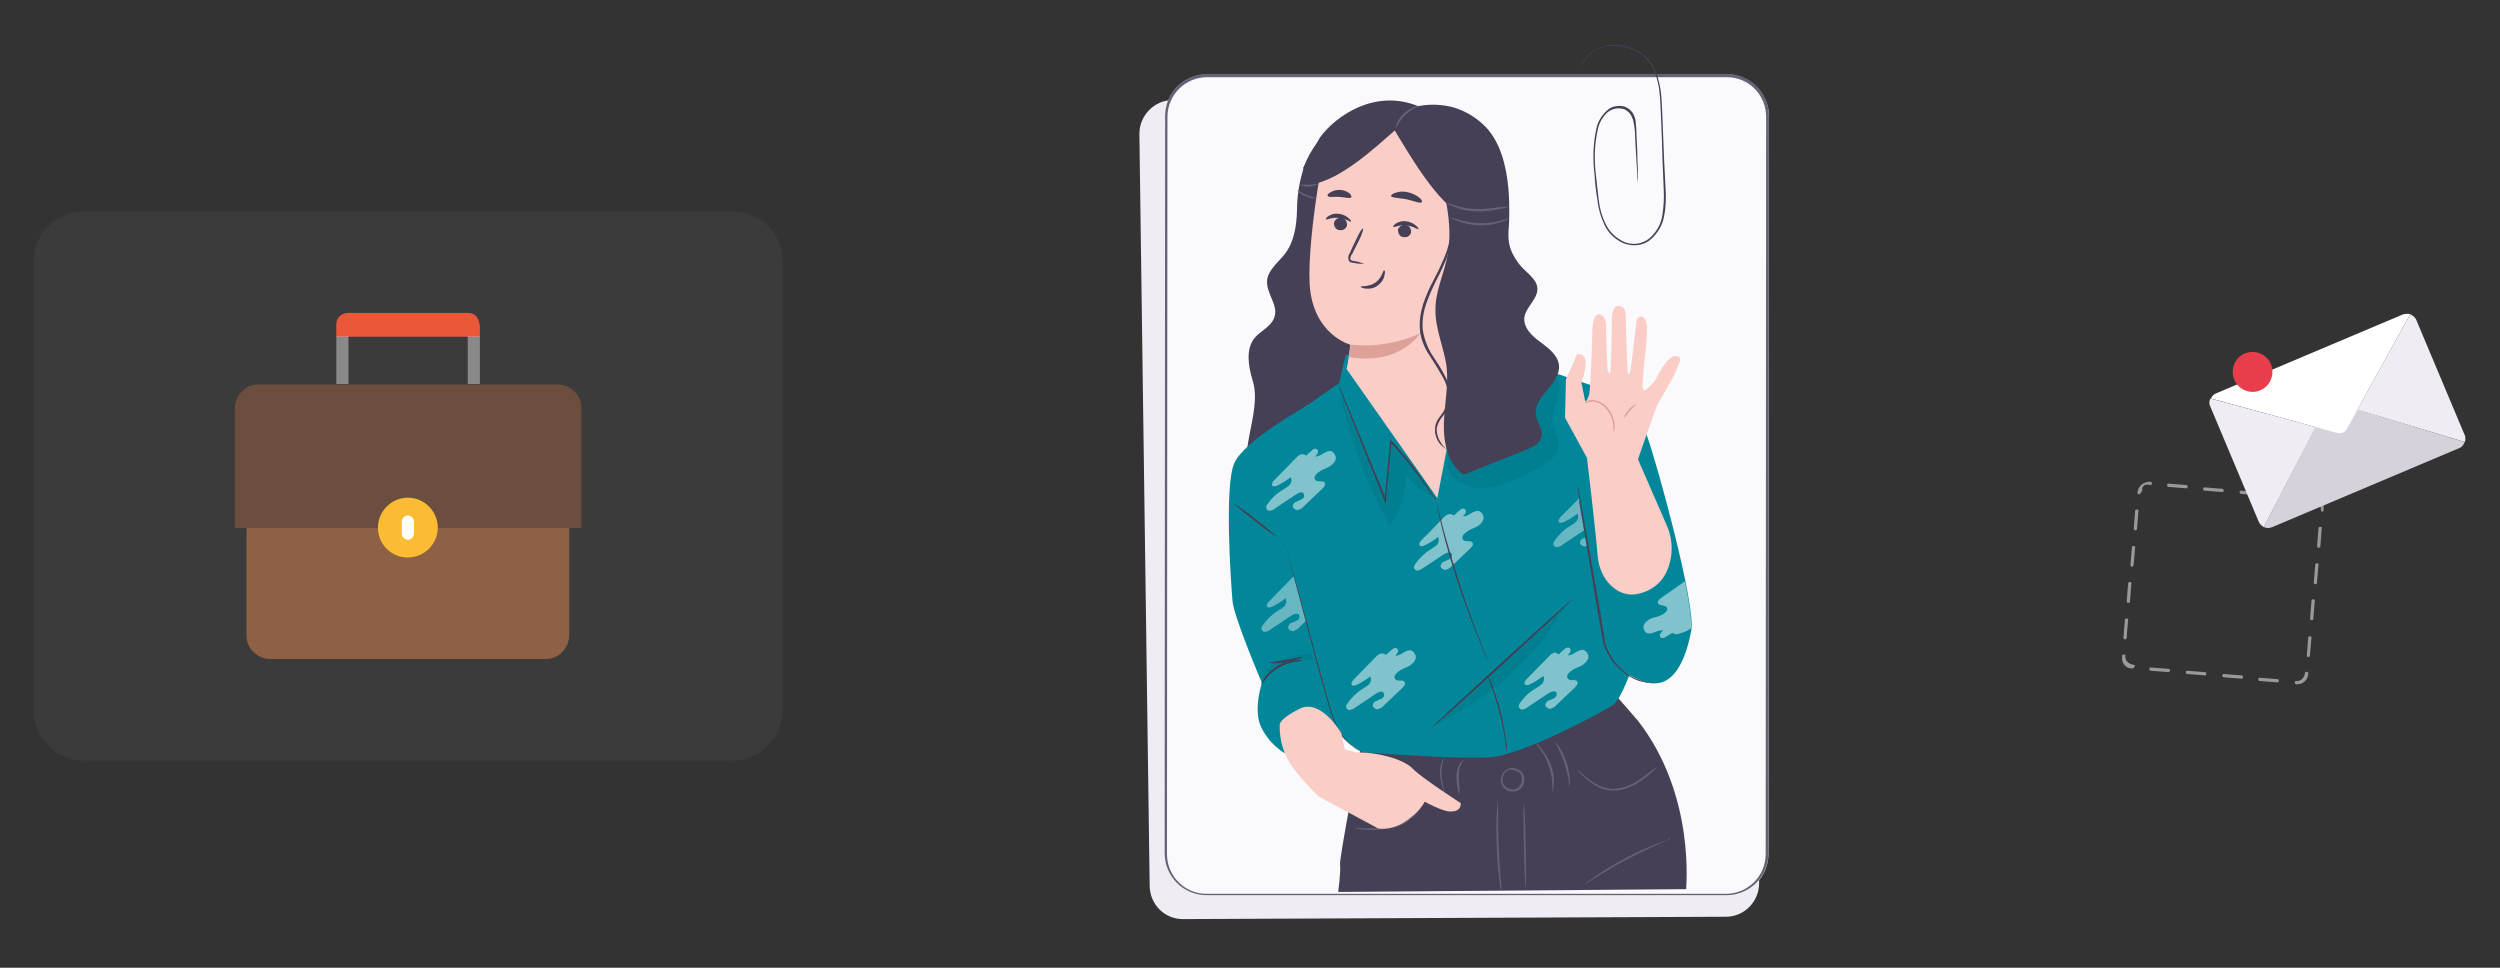 <?xml version="1.0" encoding="utf-8"?>
<!-- Generator: Adobe Illustrator 25.0.1, SVG Export Plug-In . SVG Version: 6.00 Build 0)  -->
<svg version="1.1" id="Capa_1" xmlns="http://www.w3.org/2000/svg" xmlns:xlink="http://www.w3.org/1999/xlink" x="0px" y="0px"
	 viewBox="0 0 534.5 206.9" style="enable-background:new 0 0 534.5 206.9;" xml:space="preserve">
<rect x="0" y="0" width="534.5" height="206.9" fill="#333333" stroke="none"/>
<style type="text/css">
	.st0{opacity:4.000000e-02;fill:#FFFFFF;enable-background:new    ;}
	.st1{fill:#8E6045;}
	.st2{fill:#6B4E3D;}
	.st3{fill:#EA5839;}
	.st4{fill:#FBBB34;}
	.st5{fill:#FFFFFF;}
	.st6{opacity:0.4;fill:#FFFFFF;enable-background:new    ;}
	.st7{fill:#EFECF3;}
	.st8{fill:#FAF9FB;}
	.st9{fill-rule:evenodd;clip-rule:evenodd;fill:#666276;}
	.st10{fill:#464056;}
	.st11{fill:#666276;}
	.st12{fill:#018799;}
	.st13{fill:#FACDC7;}
	.st14{opacity:0.3;}
	.st15{opacity:0.3;fill:#00272D;enable-background:new    ;}
	.st16{opacity:0.5;}
	.st17{fill:#DDA199;}
	.st18{fill:#D5D2DC;}
	.st19{fill:#E83E4B;}
</style>
<path class="st0" d="M17.9,45.2h138.7c5.9,0,10.7,4.8,10.7,10.7v96c0,5.9-4.8,10.7-10.7,10.7H17.9c-5.9,0-10.7-4.8-10.7-10.7v-96
	C7.2,50,12,45.2,17.9,45.2z"/>
<path class="st1" d="M52.7,112.8v23c0,1.4,0.5,2.7,1.5,3.6c1,1,2.3,1.5,3.6,1.5h58.8c1.4,0,2.7-0.5,3.6-1.5c1-1,1.5-2.3,1.5-3.6v-23
	H52.7z"/>
<path class="st2" d="M119.2,82.2H55.3c-1.4,0-2.7,0.5-3.6,1.5c-1,1-1.5,2.3-1.5,3.6v25.6h74.1V87.3c0-1.4-0.5-2.7-1.5-3.6
	C121.8,82.7,120.5,82.2,119.2,82.2z"/>
<path class="st3" d="M102.5,69.4c0-0.7-0.3-1.3-0.7-1.8c-0.5-0.5-1.1-0.7-1.8-0.7H74.4c-0.7,0-1.3,0.3-1.8,0.7
	c-0.5,0.5-0.7,1.1-0.7,1.8v2.6h30.7V69.4z"/>
<path class="st4" d="M87.2,119.2c3.5,0,6.4-2.9,6.4-6.4c0-3.5-2.9-6.4-6.4-6.4c-3.5,0-6.4,2.9-6.4,6.4
	C80.8,116.4,83.7,119.2,87.2,119.2z"/>
<path class="st5" d="M88.5,114.1v-2.6c0-0.3-0.1-0.7-0.4-0.9c-0.2-0.2-0.6-0.4-0.9-0.4c-0.3,0-0.7,0.1-0.9,0.4
	c-0.2,0.2-0.4,0.6-0.4,0.9v2.6c0,0.3,0.1,0.7,0.4,0.9c0.2,0.2,0.6,0.4,0.9,0.4c0.3,0,0.7-0.1,0.9-0.4
	C88.3,114.8,88.5,114.4,88.5,114.1z"/>
<path class="st6" d="M100,71.9h2.6v10.2H100V71.9z"/>
<path class="st6" d="M71.9,71.9h2.6v10.2h-2.6V71.9z"/>
<path class="st7" d="M250.7,21.4c-3.9,0-7.1,3.3-7.1,7.2l2.2,160.9c0.1,3.9,3.2,7,7.1,7l116.1-0.5c3.9,0,7.1-3.2,7.1-7.2l-1.6-161.1
	c0-3.9-3.2-7.1-7.2-7L250.7,21.4z"/>
<path class="st8" d="M369.2,15.9l-111.1,0c-5,0-9,4-9,9L249,182.5c0,5,4,9,9,9l111.1,0c5,0,9-4,9-9l0.1-157.6
	C378.2,19.9,374.1,15.9,369.2,15.9z"/>
<path class="st9" d="M369.2,16.5l-111.1,0c-4.7,0-8.5,3.8-8.5,8.5l-0.1,157.6c0,4.7,3.8,8.5,8.4,8.5l111.1,0c4.7,0,8.5-3.8,8.5-8.5
	l0.1-157.6C377.6,20.2,373.8,16.5,369.2,16.5z M258.1,15.8l111.1,0c5,0,9,4,9,9l-0.1,157.6c0,5-4,9-9,9l-111.1,0c-5,0-9-4-9-9
	l0.1-157.6C249.1,19.9,253.1,15.8,258.1,15.8z"/>
<path class="st10" d="M350.2,39.5c0-0.1,0-0.2,0-0.3c0-0.2,0-0.5-0.1-0.9c0-0.8-0.1-1.9-0.2-3.4s-0.2-3.3-0.3-5.3
	c0-1.1-0.1-2.2-0.3-3.3c-0.1-0.6-0.3-1.1-0.6-1.7c-0.3-0.5-0.8-0.9-1.3-1.2c-0.6-0.2-1.3-0.3-1.9-0.2c-0.6,0.1-1.3,0.4-1.8,0.8
	c-1.1,1-1.8,2.3-2.1,3.7c-0.7,3.2-0.8,6.4-0.4,9.7c0.2,1.7,0.4,3.5,0.6,5.3c0.2,1.8,0.7,3.6,1.5,5.2c0.8,1.7,2.2,3,3.9,3.8
	c0.9,0.4,1.8,0.5,2.8,0.4c0.9-0.1,1.8-0.5,2.6-1.1c1.5-1.3,2.5-3,2.8-4.9c0.3-1.9,0.4-3.8,0.3-5.7c-0.2-3.8-0.3-7.4-0.4-10.9
	c-0.1-1.7-0.1-3.4-0.2-5c-0.1-1.6-0.1-3.2-0.3-4.7c-0.1-1.5-0.5-2.9-1-4.3c-0.5-1.3-1.3-2.4-2.2-3.3c-1.8-1.5-4-2.4-6.4-2.4
	c-1.8-0.1-3.5,0.4-4.9,1.5c-0.9,0.7-1.6,1.6-2,2.6c-0.3,0.7-0.4,1.1-0.4,1.1c0.1-0.4,0.2-0.8,0.3-1.1c0.4-1.1,1.1-2,2-2.7
	c1.5-1.1,3.2-1.6,5-1.6c2.4,0,4.7,0.9,6.5,2.4c1,0.9,1.8,2.1,2.3,3.4c0.6,1.4,0.9,2.9,1.1,4.3c0.2,1.6,0.2,3.1,0.3,4.8
	c0.1,1.6,0.1,3.3,0.2,5c0.1,3.4,0.3,7.1,0.5,10.8c0.1,1.9,0.1,3.9-0.3,5.8c-0.3,2-1.4,3.8-2.9,5.1c-0.8,0.7-1.8,1.1-2.8,1.2
	c-1,0.1-2,0-3-0.4c-1.8-0.8-3.3-2.2-4.1-4c-0.8-1.7-1.3-3.5-1.5-5.4c-0.3-1.8-0.5-3.6-0.6-5.3c-0.4-3.3-0.3-6.6,0.4-9.8
	c0.3-1.5,1.1-2.8,2.3-3.9c0.5-0.5,1.2-0.8,1.9-0.9c0.7-0.1,1.4-0.1,2.1,0.2c0.6,0.3,1.1,0.7,1.5,1.3c0.3,0.5,0.5,1.1,0.6,1.7
	c0.1,1.1,0.2,2.2,0.2,3.3c0.1,2.1,0.2,3.9,0.2,5.3c0.1,1.4,0.1,2.6,0.1,3.4c0,0.4,0,0.7,0,0.9C350.2,39.3,350.2,39.4,350.2,39.5z"/>
<path class="st10" d="M297.9,29.6l-9.9-4.9c-2.9,1.6-7.7,6.1-9.3,11.3c-0.9,2.9-1.4,5.9-1.4,9c-0.1,3.3-0.6,6.7-2.6,9.3
	c-1.4,1.8-3.6,3.4-3.8,5.7c-0.2,2.7,2.4,5.2,1.6,7.7c-0.6,2.1-3,3-4.3,4.6c-1.9,2.4-1.3,6-0.4,9c2.3,7.2-4.3,16.8,0.5,22.5
	c5.4-3.9,21.2-10.6,26.7-14.5c1.3-0.8,2.4-1.8,3.2-3.1c1-1.9,0.7-4.2,0.4-6.3C296.1,63.2,295.9,46.3,297.9,29.6z"/>
<path class="st10" d="M350.2,154.1l-4.7-5.4L290.9,160c0,0-4.6,23.4-4.4,24.9c0.2,1.5-0.4,5.8-0.4,5.8l74.4-0.6
	C360.4,190.2,362.7,170.2,350.2,154.1z"/>
<path class="st11" d="M304.6,171.5c-0.1,0.2-0.2,0.4-0.4,0.6c-0.2,0.3-0.6,0.9-1.1,1.5c-0.6,0.7-1.2,1.3-2,1.9c-0.9,0.7-2,1.1-3,1.4
	c-2,0.5-4,0.6-6,0.5c-0.6,0-1.2-0.1-1.8-0.2c-0.2,0-0.4-0.1-0.7-0.2c0-0.1,1,0.1,2.5,0.1c2,0.1,4-0.1,5.9-0.6c1-0.3,2-0.7,2.9-1.3
	c0.7-0.5,1.4-1.1,2-1.8C304,172.2,304.6,171.5,304.6,171.5z"/>
<path class="st11" d="M321,190.5c-0.1-0.2-0.1-0.5-0.2-0.7c-0.1-0.5-0.2-1.2-0.3-2.1c-0.2-1.7-0.4-4.1-0.5-6.8
	c-0.1-2.7-0.1-5.1,0-6.8c0.1-0.9,0.1-1.5,0.1-2.1c0-0.3,0-0.5,0.1-0.8c0.1,0.9,0.1,1.9,0.1,2.8c0,1.7,0,4.2,0.1,6.8
	c0.1,2.7,0.3,5.1,0.4,6.8C321,188.7,321,189.6,321,190.5z"/>
<path class="st11" d="M326.2,189.7c-0.1,0-0.3-4-0.4-9c-0.1-5-0.1-9,0-9c0.1,0,0.3,4,0.4,9C326.3,185.6,326.3,189.7,326.2,189.7z"/>
<path class="st11" d="M354.2,164c-0.2,0.2-0.3,0.4-0.5,0.6c-0.4,0.4-0.9,0.8-1.6,1.4c-0.8,0.7-1.7,1.3-2.6,1.8
	c-1.2,0.6-2.4,1-3.8,1.2c-1.3,0.1-2.7-0.1-3.9-0.7c-1-0.5-1.9-1.1-2.7-1.8c-0.5-0.5-1.1-1-1.5-1.5c-0.2-0.2-0.4-0.4-0.5-0.6
	c0.1-0.1,0.8,0.8,2.2,1.9c0.8,0.7,1.7,1.2,2.6,1.7c1.2,0.5,2.4,0.8,3.7,0.6c1.3-0.1,2.5-0.5,3.6-1.1c0.9-0.5,1.8-1.1,2.6-1.7
	C353.3,164.6,354.1,163.9,354.2,164z"/>
<path class="st11" d="M357.2,179.2c-0.2,0.2-0.5,0.3-0.7,0.4l-2,0.9c-1.7,0.8-4.1,1.9-6.6,3.2c-2.5,1.3-4.8,2.7-6.4,3.7l-1.9,1.2
	c-0.2,0.2-0.5,0.3-0.7,0.4c0.2-0.2,0.4-0.4,0.6-0.5c0.4-0.3,1.1-0.8,1.8-1.3c4.1-2.7,8.5-5.1,13.2-6.9c0.9-0.3,1.6-0.6,2.1-0.8
	C356.7,179.3,357,179.2,357.2,179.2z"/>
<path class="st11" d="M308.8,169.5c-0.1,0-0.2-0.4-0.4-1.1c-0.3-0.9-0.4-1.8-0.5-2.7c-0.1-0.9,0.1-1.9,0.3-2.7
	c0.1-0.4,0.3-0.7,0.5-1c-0.4,1.2-0.5,2.5-0.5,3.7c0.1,0.9,0.2,1.8,0.4,2.7C308.7,168.7,308.8,169.1,308.8,169.5z"/>
<path class="st11" d="M312,169.9c-0.2-0.4-0.3-0.7-0.3-1.1c-0.2-0.9-0.3-1.9-0.3-2.8c0-0.5,0.1-1,0.2-1.5c0.1-0.4,0.3-0.8,0.5-1.2
	c0.4-0.6,0.8-0.9,0.8-0.9c-0.2,0.3-0.3,0.7-0.5,1c-0.4,0.8-0.6,1.7-0.5,2.6c0,1.1,0.1,2,0.2,2.8C312,169.1,312,169.5,312,169.9z"/>
<path class="st11" d="M331.9,169.4c0.1-1.9-0.1-3.9-0.8-5.7c-0.6-1.8-1.6-3.5-2.9-4.9c0.5,0.3,0.9,0.7,1.3,1.2
	c0.9,1.1,1.6,2.3,2.1,3.6c0.5,1.3,0.7,2.7,0.6,4.1C332.2,168.3,332.1,168.9,331.9,169.4z"/>
<path class="st11" d="M335.6,168.4c-0.2-1.8-0.6-3.5-1.1-5.2c-0.6-1.7-1.3-3.3-2.2-4.8c0.4,0.4,0.7,0.8,1,1.2
	c1.4,2.2,2.2,4.6,2.3,7.2C335.7,167.4,335.7,167.9,335.6,168.4z"/>
<path class="st11" d="M322.1,164.8c0,0,0.2-0.2,0.6-0.4c0.6-0.2,1.2-0.2,1.8,0.1c0.4,0.2,0.8,0.4,1,0.8c0.3,0.4,0.4,0.9,0.4,1.4
	c0,0.6-0.2,1.1-0.5,1.6c-0.2,0.2-0.4,0.5-0.7,0.6c-0.3,0.2-0.6,0.3-0.9,0.3c-0.6,0.1-1.2,0-1.7-0.3c-0.5-0.3-0.9-0.8-1.1-1.3
	c-0.2-0.5-0.2-1,0-1.5c0.1-0.4,0.3-0.8,0.6-1.2c0.5-0.4,1.1-0.7,1.7-0.7c0.1,0,0.2,0,0.3,0c0.1,0,0.2,0.1,0.3,0.2
	c-0.2,0-0.4,0-0.6,0c-0.6,0.1-1.1,0.3-1.5,0.7c-0.2,0.3-0.4,0.6-0.5,1c-0.1,0.4-0.1,0.9,0,1.3c0.2,0.5,0.5,0.8,1,1.1
	c0.4,0.2,0.9,0.3,1.4,0.3c0.5-0.1,0.9-0.4,1.2-0.7c0.3-0.4,0.5-0.9,0.5-1.4c0-0.4-0.1-0.9-0.3-1.2c-0.2-0.3-0.5-0.6-0.9-0.7
	c-0.5-0.2-1.1-0.3-1.7-0.2C322.3,164.7,322.2,164.8,322.1,164.8z"/>
<path class="st12" d="M279.5,86.6c-0.5,0.5-13.4,7.5-15.6,12.4s-0.7,25.8-0.4,29.4c0.3,3.6,6.3,17.6,6.3,17.6s-1.9,5.7-0.2,9.4
	c1.1,2.3,2.8,4.2,5,5.6l12.9-5.9l-5.2-35.4L279.5,86.6z"/>
<path class="st6" d="M278.3,123.3c0.4-0.5,0.9-0.8,1.2-1.1c0.3-0.4,1-0.5,1.2-0.1c0.3,0.4-0.1,1-0.5,1.4c1.2,0.1,2.3-1.5,3.5-1.1
	c0.2,0.1,0.3,0.2,0.5,0.4c0.1,0.2,0.2,0.3,0.3,0.5c0.1,0.2,0.1,0.4,0.1,0.6c0,0.2-0.1,0.4-0.2,0.6c-0.4,0.7-1.1,1.2-1.9,1.5
	c-0.8,0.3-1.5,0.7-2.1,1.3c-0.3,0.3-0.5,0.8-0.2,1.2c0.4,0.6,1.6,0,2,0.6c0.3,0.4-0.1,0.9-0.5,1.3c-1.3,1.2-2.6,2.5-3.9,3.7
	c-0.3,0.4-0.7,0.6-1.2,0.8c-0.2,0.1-0.5,0-0.7-0.1c-0.2-0.1-0.4-0.3-0.5-0.5c0-0.2,0-0.5,0.2-0.7c0.1-0.2,0.3-0.4,0.5-0.4
	c0.4-0.2,0.9-0.4,1.3-0.6c0.2-0.1,0.3-0.3,0.4-0.5c0.1-0.2,0-0.5-0.1-0.7c-0.4-0.4-1.1-0.1-1.6,0.2l-4.5,3c-0.3,0.3-0.7,0.4-1.1,0.5
	c-0.2,0-0.4,0-0.5-0.2c-0.2-0.1-0.3-0.3-0.3-0.5c0-0.2,0.1-0.4,0.2-0.6c0.9-1.3,2-2.4,3.3-3.2c0.5-0.3,1-0.6,1.4-1
	c0.2-0.2,0.3-0.5,0.4-0.8c0-0.3,0-0.6-0.1-0.9c-0.9,0.7-1.9,1.3-2.9,1.8c-0.4,0.2-0.9,0.3-1.1,0c-0.2-0.3,0.1-0.8,0.4-1.1l4.7-4.8
	c0.2-0.2,0.4-0.4,0.6-0.6c0.2-0.1,0.5-0.2,0.8-0.3L278.3,123.3z"/>
<path class="st12" d="M287.7,75.9l-1.4,6l-9.6,6.7c0,0-3.1,13.6-2.1,27.7c0,0,10.8,37.1,11,38.7c0.4,3,5.6,5.8,5.6,5.8
	s20.3,1.6,27.4,1.1c7.1-0.5,24.7-10,26.4-11.3c1.7-1.3,4-8,4-8l-10-35.7l1-24.6l-18.2-6.1l-6-5.3L287.7,75.9z"/>
<path class="st6" d="M340.7,105.2c0.4-0.5,0.9-0.8,1.2-1.1c0.3-0.4,1-0.5,1.2-0.1c0.3,0.4-0.1,1-0.5,1.4c1.3,0.1,2.3-1.5,3.5-1.1
	c0.2,0.1,0.3,0.2,0.5,0.4c0.1,0.2,0.2,0.3,0.3,0.5c0.1,0.2,0.1,0.4,0.1,0.6c0,0.2-0.1,0.4-0.2,0.6c-0.4,0.7-1.1,1.2-1.9,1.5
	c-0.8,0.3-1.5,0.7-2.1,1.3c-0.3,0.3-0.5,0.8-0.2,1.2c0.4,0.6,1.6,0,2,0.6c0.3,0.4-0.1,0.9-0.5,1.3c-1.3,1.2-2.6,2.5-3.9,3.7
	c-0.3,0.4-0.7,0.6-1.2,0.8c-0.2,0.1-0.5,0-0.7-0.1c-0.2-0.1-0.4-0.3-0.5-0.5c0-0.2,0-0.5,0.2-0.7c0.1-0.2,0.3-0.4,0.5-0.4
	c0.4-0.2,0.9-0.4,1.3-0.6c0.2-0.1,0.3-0.3,0.4-0.5c0.1-0.2,0-0.5-0.1-0.7c-0.4-0.4-1.1-0.1-1.6,0.2l-4.5,3c-0.3,0.3-0.7,0.4-1.1,0.5
	c-0.2,0-0.4,0-0.5-0.2c-0.2-0.1-0.3-0.3-0.3-0.5c0-0.2,0.1-0.4,0.2-0.6c0.9-1.3,2-2.4,3.3-3.2c0.5-0.3,1-0.6,1.4-1
	c0.2-0.2,0.3-0.5,0.4-0.8c0-0.3,0-0.6-0.1-0.9c-0.9,0.7-1.9,1.3-2.9,1.8c-0.4,0.2-0.9,0.3-1.1,0c-0.2-0.3,0.1-0.8,0.4-1.1
	c1.6-1.6,3.2-3.2,4.7-4.8c0.2-0.2,0.4-0.4,0.6-0.6s0.5-0.2,0.8-0.3L340.7,105.2z"/>
<path class="st12" d="M339.8,82.4c0,0,10,4.3,12.3,10.7c2.3,6.4,10.5,36.4,9.5,41.7c-1,5.3-3.2,11.4-7.9,11.3
	c-4.7-0.1-9.7-5.2-9.7-5.2l-3.7-7.1l0.7-7.1l-3.4-19.3L339.8,82.4z"/>
<path class="st13" d="M287.9,78.9c0,0,19.4,27.6,19.4,27.6l4.6-23.9l4.9-11.6l-28.2,4.9L287.9,78.9z"/>
<g class="st14">
	<path class="st15" d="M331.9,80.1c-1.2-0.7-2.8-0.3-4.1,0.2c-7.4,2.9-15.5,6.5-18.2,14l-0.4,4.6c0.5,2.8,3.2,4.9,6,5.3
		c2.8,0.4,5.7-0.4,8.4-1.5c2.4-1,4.7-2.2,6.8-3.6c1.2-0.8,2.4-1.7,2.8-3.1c0.4-1.9-1.1-3.7-1.3-5.6c-0.2-1.8,0.7-3.5,1.1-5.3
		C333.6,83.3,333.5,81,331.9,80.1z"/>
</g>
<path class="st10" d="M274.6,116.3c0.1,0.1,0.1,0.3,0.2,0.5l0.4,1.3c0.4,1.2,0.9,2.9,1.5,5c1.2,4.2,2.8,10.1,4.5,16.6
	c0.9,3.2,1.7,6.3,2.5,9.1c0.4,1.4,0.8,2.7,1.2,4c0.4,1.1,0.8,2.2,1.4,3.3c0.8,1.5,2,2.8,3.4,3.8c1,0.7,1.6,1,1.6,1
	c-0.2-0.1-0.3-0.1-0.4-0.2c-0.4-0.2-0.8-0.4-1.2-0.7c-1.4-1-2.7-2.3-3.5-3.8c-0.6-1-1.1-2.2-1.5-3.3c-0.4-1.2-0.8-2.6-1.2-4
	c-0.8-2.8-1.7-5.9-2.5-9.1c-1.7-6.5-3.3-12.3-4.4-16.6c-0.6-2.1-1-3.8-1.4-5l-0.4-1.4C274.6,116.7,274.6,116.5,274.6,116.3z"/>
<path class="st10" d="M307.2,107.3c-0.1-0.1-0.1-0.2-0.2-0.2l-0.5-0.7c-0.4-0.6-1.1-1.6-1.9-2.8c-2.3-3.2-4.7-6.3-7.4-9.1l0.3-0.1
	c-0.3,3.5-0.7,7.5-1.1,11.6c0,0.4-0.1,0.8-0.1,1.1l-0.1,0.8L296,107c-2.8-6.9-5.3-13.2-7.1-17.7c-0.9-2.2-1.6-4-2.1-5.4
	c-0.2-0.6-0.4-1.1-0.5-1.5c-0.1-0.2-0.1-0.3-0.2-0.5c0.1,0.2,0.2,0.3,0.2,0.5c0.2,0.4,0.4,0.8,0.6,1.4l2.2,5.3
	c1.9,4.5,4.4,10.8,7.3,17.7L296,107c0-0.3,0-0.7,0.1-1.1c0.4-4.2,0.8-8.1,1.1-11.6l0-0.4l0.3,0.3c2.7,2.9,5.1,6,7.3,9.2
	c0.8,1.2,1.4,2.2,1.8,2.8l0.4,0.8C307.1,107.1,307.1,107.2,307.2,107.3z"/>
<path class="st10" d="M336.1,128.2c0.1,0.1-6.6,6.3-14.9,13.9c-8.3,7.6-15.1,13.6-15.2,13.6c-0.1-0.1,6.6-6.3,14.9-13.9
	C329.2,134.2,336,128.1,336.1,128.2z"/>
<path class="st10" d="M322.2,160.9c-0.2-0.8-0.3-1.6-0.4-2.5c-0.2-1.5-0.6-3.6-1.2-5.9c-0.6-2.3-1.2-4.3-1.7-5.7
	c-0.3-0.8-0.6-1.6-0.8-2.4c0.4,0.7,0.8,1.5,1,2.3c0.7,1.9,1.3,3.8,1.8,5.7c0.5,2,0.8,3.9,1.1,5.9
	C322.2,159.2,322.2,160.1,322.2,160.9z"/>
<path class="st10" d="M273.1,114.9c-1.7-1.1-3.4-2.3-4.9-3.6c-1.6-1.2-3.2-2.5-4.7-3.9c1.7,1.1,3.4,2.3,4.9,3.6
	C270.1,112.2,271.6,113.5,273.1,114.9z"/>
<path class="st10" d="M353.7,146.1c0,0-0.1,0-0.3,0l-0.8-0.1c-0.4,0-0.8-0.1-1.3-0.2c-0.6-0.1-1.1-0.3-1.6-0.5
	c-1.4-0.6-2.7-1.5-3.8-2.6c-1.4-1.4-2.4-3.2-3.1-5c-0.5-3-1.1-6.3-1.7-9.8c-1.1-6.6-2.1-12.6-2.8-17l-0.8-5.2l-0.2-1.4
	c0-0.2,0-0.3,0-0.5c0.1,0.2,0.1,0.3,0.1,0.5c0.1,0.4,0.2,0.8,0.3,1.4c0.2,1.3,0.6,3,0.9,5.1c0.8,4.4,1.8,10.4,3,17
	c0.6,3.5,1.2,6.8,1.6,9.8c0.6,1.8,1.6,3.5,2.9,4.9c1,1.1,2.3,2,3.7,2.6C351,145.6,352.3,145.9,353.7,146.1z"/>
<path class="st10" d="M278.5,141.3c-0.5,0.1-1,0.2-1.6,0.2c-2.5,0.4-4.7,1.7-6.3,3.7c-0.3,0.4-0.6,0.8-1,1.2c0.1-0.5,0.4-1,0.7-1.4
	c0.8-1,1.7-1.9,2.8-2.6c1.1-0.7,2.3-1.1,3.6-1.2C277.4,141.1,278,141.1,278.5,141.3z"/>
<path class="st10" d="M278.7,140.4c-1.2,0.6-2.4,1-3.7,1.1c-1.3,0.3-2.6,0.4-3.9,0.2c0-0.1,1.7-0.2,3.8-0.6
	C277,140.8,278.7,140.3,278.7,140.4z"/>
<g class="st16">
	<path class="st5" d="M279.3,97.4c0.4-0.5,0.9-0.8,1.2-1.1c0.3-0.4,1-0.5,1.2-0.1c0.3,0.4-0.1,1-0.5,1.4c1.2,0.1,2.3-1.5,3.5-1.1
		c0.2,0.1,0.3,0.2,0.5,0.4c0.1,0.2,0.2,0.3,0.3,0.5c0.1,0.2,0.1,0.4,0.1,0.6c0,0.2-0.1,0.4-0.2,0.6c-0.4,0.7-1.1,1.2-1.9,1.5
		c-0.8,0.3-1.5,0.7-2.1,1.3c-0.3,0.3-0.5,0.8-0.2,1.2c0.4,0.6,1.6,0,2,0.6c0.3,0.4-0.1,0.9-0.5,1.3l-3.9,3.7
		c-0.3,0.4-0.7,0.6-1.2,0.8c-0.2,0.1-0.5,0-0.7-0.1c-0.2-0.1-0.4-0.3-0.5-0.5c0-0.2,0-0.5,0.2-0.7c0.1-0.2,0.3-0.4,0.5-0.4
		c0.4-0.2,0.9-0.4,1.3-0.6c0.2-0.1,0.3-0.3,0.4-0.5s0-0.5-0.1-0.7c-0.4-0.5-1.1-0.1-1.6,0.2l-4.5,3c-0.3,0.3-0.7,0.4-1.1,0.5
		c-0.2,0-0.4,0-0.5-0.2c-0.2-0.1-0.3-0.3-0.3-0.5c0-0.2,0.1-0.4,0.2-0.6c0.9-1.3,2-2.4,3.4-3.2c0.5-0.3,1-0.6,1.4-1
		c0.2-0.2,0.3-0.5,0.4-0.8c0-0.3,0-0.6-0.1-0.9c-0.9,0.7-1.9,1.3-2.9,1.8c-0.4,0.2-0.9,0.3-1.1,0c-0.2-0.3,0.1-0.8,0.4-1.1l4.7-4.8
		c0.4-0.5,0.9-0.8,1.5-0.8L279.3,97.4z"/>
	<path class="st5" d="M310.9,110.2c0.4-0.5,0.9-0.8,1.2-1.1c0.3-0.4,1-0.5,1.2-0.1c0.3,0.4-0.1,1-0.5,1.4c1.2,0.1,2.3-1.5,3.5-1.1
		c0.2,0.1,0.3,0.2,0.5,0.4c0.1,0.2,0.2,0.3,0.3,0.5c0.1,0.2,0.1,0.4,0.1,0.6c0,0.2-0.1,0.4-0.2,0.6c-0.4,0.7-1.1,1.2-1.9,1.5
		c-0.8,0.3-1.5,0.7-2.1,1.3c-0.3,0.3-0.5,0.8-0.2,1.2c0.4,0.6,1.6,0,2,0.6c0.3,0.4-0.1,0.9-0.5,1.3l-3.9,3.7
		c-0.3,0.4-0.7,0.6-1.2,0.8c-0.2,0.1-0.5,0-0.7-0.1c-0.2-0.1-0.4-0.3-0.5-0.5c0-0.2,0-0.5,0.2-0.7c0.1-0.2,0.3-0.4,0.5-0.4
		c0.4-0.2,0.9-0.4,1.3-0.6c0.4-0.3,0.6-0.9,0.3-1.2c-0.3-0.4-1.1-0.1-1.6,0.2l-4.5,3c-0.3,0.2-0.7,0.4-1.1,0.5c-0.2,0-0.4,0-0.5-0.2
		c-0.2-0.1-0.3-0.3-0.3-0.5c0-0.2,0.1-0.4,0.2-0.6c0.9-1.3,2-2.4,3.3-3.2c0.5-0.3,1-0.6,1.4-1c0.2-0.2,0.3-0.5,0.4-0.8
		c0-0.3,0-0.6-0.1-0.9c-0.9,0.7-1.9,1.3-2.9,1.8c-0.4,0.2-0.9,0.3-1.1,0c-0.2-0.3,0.1-0.8,0.4-1.1c1.6-1.6,3.2-3.2,4.7-4.8
		c0.4-0.5,0.9-0.8,1.5-0.8L310.9,110.2z"/>
	<path class="st5" d="M296.4,140c0.4-0.5,0.9-0.8,1.2-1.1c0.3-0.4,1-0.5,1.2-0.1c0.3,0.4-0.1,1-0.5,1.4c1.2,0.1,2.3-1.5,3.5-1.1
		c0.2,0.1,0.3,0.2,0.5,0.4c0.1,0.2,0.2,0.3,0.3,0.5c0.1,0.2,0.1,0.4,0.1,0.6c0,0.2-0.1,0.4-0.2,0.6c-0.4,0.7-1.1,1.2-1.9,1.5
		c-0.8,0.3-1.5,0.7-2.1,1.3c-0.3,0.3-0.5,0.8-0.2,1.2c0.4,0.6,1.6,0,2,0.6c0.3,0.4-0.1,0.9-0.5,1.3l-3.9,3.7
		c-0.3,0.4-0.7,0.6-1.2,0.8c-0.2,0.1-0.5,0-0.7-0.1c-0.2-0.1-0.4-0.3-0.5-0.5c0-0.2,0-0.5,0.2-0.7c0.1-0.2,0.3-0.4,0.5-0.4
		c0.4-0.2,0.9-0.4,1.3-0.6c0.2-0.1,0.3-0.3,0.4-0.5c0.1-0.2,0-0.5-0.1-0.7c-0.4-0.5-1.1-0.1-1.6,0.2l-4.5,3
		c-0.3,0.3-0.7,0.4-1.1,0.5c-0.2,0-0.4,0-0.5-0.2c-0.2-0.1-0.3-0.3-0.3-0.5c0-0.2,0.1-0.4,0.2-0.6c0.9-1.3,2-2.4,3.3-3.2
		c0.5-0.3,1-0.6,1.4-1c0.2-0.2,0.3-0.5,0.4-0.8c0-0.3,0-0.6-0.1-0.9c-0.9,0.7-1.9,1.3-2.9,1.8c-0.4,0.2-0.9,0.3-1.1,0
		c-0.2-0.3,0.1-0.8,0.4-1.1l4.7-4.8c0.4-0.5,0.9-0.8,1.5-0.8L296.4,140z"/>
	<path class="st5" d="M333.3,139.9c0.4-0.5,0.9-0.8,1.2-1.1c0.3-0.4,1-0.5,1.2-0.1c0.3,0.4-0.1,1-0.5,1.4c1.2,0.1,2.3-1.5,3.5-1.1
		c0.2,0.1,0.3,0.2,0.5,0.4c0.1,0.2,0.2,0.3,0.3,0.5c0.1,0.2,0.1,0.4,0.1,0.6c0,0.2-0.1,0.4-0.2,0.6c-0.4,0.7-1.1,1.2-1.9,1.5
		c-0.8,0.3-1.5,0.7-2.1,1.3c-0.3,0.3-0.5,0.8-0.2,1.2c0.4,0.6,1.6,0,2,0.6c0.3,0.4-0.1,0.9-0.5,1.3l-3.9,3.7
		c-0.3,0.4-0.7,0.6-1.2,0.8c-0.2,0.1-0.5,0-0.7-0.1c-0.2-0.1-0.4-0.3-0.5-0.5c0-0.2,0-0.5,0.2-0.7c0.1-0.2,0.3-0.4,0.5-0.4
		c0.4-0.2,0.9-0.4,1.3-0.6c0.4-0.3,0.6-0.9,0.3-1.2c-0.3-0.4-1.1-0.1-1.6,0.2l-4.5,3c-0.3,0.3-0.7,0.4-1.1,0.5c-0.2,0-0.4,0-0.5-0.2
		c-0.2-0.1-0.3-0.3-0.3-0.5c0-0.2,0.1-0.4,0.2-0.6c0.9-1.3,2-2.4,3.4-3.2c0.5-0.3,1-0.6,1.4-1c0.2-0.2,0.3-0.5,0.4-0.8
		c0-0.3,0-0.6-0.1-0.9c-0.9,0.7-1.9,1.3-2.9,1.8c-0.4,0.2-0.9,0.3-1.1,0c-0.2-0.3,0.1-0.8,0.4-1.1l4.7-4.8c0.2-0.2,0.4-0.4,0.6-0.6
		c0.2-0.1,0.5-0.2,0.8-0.3L333.3,139.9z"/>
	<path class="st5" d="M361.6,134.1c0,0.6-2.8,1.6-3.4,1.5l-0.7-0.3c-0.5,0.4-1,0.6-1.4,0.9c-0.4,0.3-1,0.3-1.2-0.1
		c-0.2-0.4,0.3-1,0.7-1.3c-1.2-0.3-2.5,1.1-3.6,0.5c-0.3-0.2-0.5-0.6-0.6-1s0.1-0.8,0.3-1.1c0.5-0.6,1.3-1.1,2.1-1.2
		c0.8-0.2,1.6-0.5,2.2-1c0.3-0.3,0.6-0.7,0.4-1.1c-0.3-0.6-1.6-0.3-1.9-0.9c-0.2-0.5,0.3-0.9,0.7-1.2c1.5-1,3.5-2.5,5-3.5
		C360.3,124.3,361.7,131.5,361.6,134.1z"/>
</g>
<path class="st10" d="M319,143c-0.1-0.1-0.1-0.2-0.2-0.3l-0.5-1c-0.4-0.8-1-2.1-1.6-3.7c-1.3-3.1-3-7.5-4.7-12.4
	c-1.6-4.9-2.9-9.4-3.7-12.7c-0.4-1.6-0.7-3-0.9-3.9c-0.1-0.4-0.2-0.8-0.2-1.1c0-0.1-0.1-0.3-0.1-0.4c0.1,0.1,0.1,0.2,0.1,0.4
	c0.1,0.3,0.2,0.6,0.3,1c0.3,1,0.6,2.3,1,3.9c0.9,3.3,2.2,7.7,3.8,12.7c1.6,4.9,3.3,9.3,4.5,12.4c0.6,1.5,1.1,2.8,1.5,3.7l0.4,1
	C318.9,142.7,319,142.9,319,143z"/>
<g class="st14">
	<path class="st15" d="M306.2,155.2c11.6-5.3,22.2-14.4,28.4-25.6L306.2,155.2z"/>
</g>
<g class="st14">
	<path class="st15" d="M269.7,146.4c2.5-4.5,6.9-5.5,11.1-5.2c0.1-0.2,0-0.5-0.1-0.7c-0.1-0.2-0.3-0.4-0.5-0.5
		c-0.5-0.2-1-0.2-1.5-0.1c-2,0.1-4.1,0.7-5.9,1.6c-0.9,0.5-1.6,1.2-2.1,2c-0.5,0.8-0.8,1.8-0.9,2.8"/>
</g>
<g class="st14">
	<path class="st15" d="M286.1,82.1c2.1,10.6,5.8,20.8,11,30.3c2.4-3.2,3.6-7.1,3.4-11.1c1.5,2.2,3.6,3.9,6,4.9
		c-2.7-4.3-5.5-8.4-9.1-11.9c0,0-1.3,13.1-1.2,12.7C292.7,98.8,289.4,90.5,286.1,82.1"/>
</g>
<path class="st10" d="M322.5,48.2c-1.4,3.7-3.2,6.4-7,7.6c-3.3,1.1-6.8,0.6-10.1-0.4c-10.7-3-21.7-9.6-26.8-19.5l3.6-6.5
	c3.6-4.9,12-10.4,21-6.7c2.5-0.5,5.2-0.4,7.7,0.3c2.5,0.8,4.7,2.1,6.6,4C324.1,33.6,322.5,48.2,322.5,48.2z"/>
<path class="st13" d="M297.8,27.5c-6.3-1.2-15,5.9-16,12.3c-1.1,7-2.1,15.7-1.8,21c0.7,10.8,8.7,12.9,8.7,12.9L288,79l24.6-3l3.7-38
	l0.4-3.4L297.8,27.5z"/>
<path class="st10" d="M285.2,47.7c0,0.4,0.1,0.7,0.3,1c0.2,0.3,0.5,0.5,0.9,0.5c0.2,0,0.3,0,0.5,0c0.2,0,0.3-0.1,0.5-0.2
	c0.1-0.1,0.3-0.2,0.4-0.4c0.1-0.1,0.2-0.3,0.2-0.5c0-0.4-0.1-0.7-0.3-1c-0.2-0.3-0.5-0.5-0.9-0.5c-0.2,0-0.3,0-0.5,0
	c-0.2,0-0.3,0.1-0.5,0.2c-0.1,0.1-0.3,0.2-0.4,0.4C285.3,47.4,285.2,47.5,285.2,47.7z"/>
<path class="st10" d="M283.5,46.9c0.1,0.2,1.2-0.5,2.7-0.3c1.5,0.1,2.5,0.9,2.6,0.8c0.2-0.2-0.1-0.4-0.5-0.8
	c-0.6-0.5-1.3-0.8-2.1-0.9c-0.8-0.1-1.5,0.1-2.2,0.5C283.6,46.5,283.4,46.8,283.5,46.9z"/>
<path class="st10" d="M298.9,49.2c0,0.4,0.1,0.7,0.3,1c0.2,0.3,0.5,0.5,0.9,0.5c0.2,0,0.3,0,0.5,0c0.2,0,0.3-0.1,0.5-0.2
	c0.1-0.1,0.3-0.2,0.4-0.4c0.1-0.1,0.2-0.3,0.2-0.5c0-0.4-0.1-0.7-0.3-1c-0.2-0.3-0.5-0.5-0.9-0.5c-0.2,0-0.3,0-0.5,0
	c-0.2,0-0.3,0.1-0.5,0.2c-0.1,0.1-0.3,0.2-0.4,0.4C298.9,48.9,298.9,49,298.9,49.2z"/>
<path class="st10" d="M297.9,48.5c0.2,0.2,1.3-0.5,2.7-0.3c1.5,0.1,2.5,0.9,2.6,0.8c0.2-0.2-0.1-0.4-0.5-0.8
	c-0.6-0.5-1.3-0.8-2.1-0.9c-0.8-0.1-1.5,0.1-2.2,0.5C298,48.1,297.8,48.4,297.9,48.5z"/>
<path class="st10" d="M291.7,56.4c-0.8-0.3-1.5-0.5-2.3-0.6c-0.4-0.1-0.7-0.2-0.7-0.4c0-0.4,0.1-0.8,0.4-1.1
	c0.4-0.9,0.9-1.8,1.4-2.8c0.9-1.8,1-2.6,0.9-2.6c-0.2-0.1-0.6,0.5-1.5,2.4c-0.5,1-0.9,1.9-1.3,2.8c-0.3,0.4-0.4,0.9-0.3,1.4
	c0,0.1,0.1,0.3,0.2,0.4c0.1,0.1,0.2,0.2,0.4,0.2c0.2,0.1,0.4,0.1,0.6,0.1C290.1,56.4,290.9,56.4,291.7,56.4z"/>
<path class="st17" d="M288.8,73.7c5.1,0.5,10.3-0.3,14.9-2.5c0,0-4.4,7.1-15.3,5.1L288.8,73.7z"/>
<path class="st10" d="M295.9,57.8c-0.2,0-0.4,1.5-1.8,2.6c-1.5,1-3.1,0.7-3.2,0.9c0,0.1,0.3,0.3,1.1,0.4c0.9,0.1,1.9-0.1,2.6-0.7
	c0.7-0.5,1.3-1.3,1.4-2.2C296.2,58.2,296.1,57.8,295.9,57.8z"/>
<path class="st10" d="M297.4,41.9c0.1,0.4,1.6,0.4,3.3,0.7c1.7,0.4,3,1,3.3,0.6c0.1-0.2-0.1-0.6-0.6-1c-0.7-0.5-1.5-0.9-2.4-1.1
	c-0.9-0.2-1.8-0.2-2.6,0.1C297.7,41.4,297.4,41.7,297.4,41.9z"/>
<path class="st10" d="M283.9,41.9c0.2,0.4,1.3,0.1,2.5,0.2c1.2,0.1,2.2,0.4,2.5,0.1c0.1-0.2,0-0.5-0.4-0.9c-0.6-0.4-1.3-0.7-2-0.7
	c-0.7,0-1.4,0.1-2,0.5C283.9,41.4,283.7,41.7,283.9,41.9z"/>
<path class="st10" d="M315.8,33.5c-0.7-1.9-2.8-2.7-4.6-3.6c-2.6-1.1-5-2.5-7.7-3.5c-2.6-1.1-5.5-1.5-8.2-1.1
	c-2.9,0.5-5.4,2.1-7.7,3.8c-3,2.4-5.8,5.3-6.8,9l-0.1,1.3c6.2-1.3,12.7-7.3,17.5-11.5c3.4,5.6,9.1,15.5,14.6,18.2
	c0.6-2.7,2.8-6.5,3.2-9.2C316.2,35.8,316.1,34.7,315.8,33.5z"/>
<path class="st10" d="M333.3,78c-0.3-2.2-2.3-3.6-4-4.9c-1.8-1.3-3.6-3-3.4-5.2c0.3-2.2,2.8-3.9,2.8-6.1c0-2.3-2.8-3.7-4.1-5.6
	c-2-2.8-2.3-4.5-2-8c0.5-6.7-1.6-15.7-7.3-19.3l-8.2,5.9c1.8,6.4,3.6,13.2,2.4,19.7c-0.7,3.9-2.6,7.6-2.6,11.6
	c-0.1,4.3,1.9,8.3,2.4,12.5c0.4,4-0.5,8-0.6,12.1c-0.1,4,0.9,8.5,4.2,10.8l13.3-5.3c1.4-0.6,3.1-1.3,3.4-2.9c0.3-1.5-1-3-1.2-4.5
	C327.6,84.8,333.8,82.1,333.3,78z"/>
<path class="st11" d="M322.6,44.2c-0.6,0.2-1.3,0.4-1.9,0.5c-1.6,0.3-3.2,0.5-4.8,0.5c-1.6,0-3.3-0.3-4.8-0.9
	c-0.6-0.2-1.3-0.5-1.8-0.9c0-0.2,2.9,1.3,6.6,1.3c1.6,0,3.2-0.2,4.8-0.4C321.3,44.2,321.9,44.2,322.6,44.2z"/>
<path class="st11" d="M322.7,46.7c-0.6,0.4-1.2,0.6-1.8,0.8c-1.5,0.5-3.1,0.7-4.7,0.7c-1.6-0.1-3.2-0.4-4.7-1
	c-0.6-0.2-1.2-0.5-1.8-0.8c0.6,0.1,1.3,0.3,1.9,0.5c1.5,0.5,3,0.7,4.6,0.8c1.6,0.1,3.1-0.1,4.6-0.5C321.4,47,322,46.8,322.7,46.7z"
	/>
<path class="st11" d="M277.9,39.5c0.7,0,1.4-0.1,2,0c0.7-0.1,1.4-0.2,2.1-0.2c-0.6,0.3-1.3,0.5-2,0.6
	C279.2,39.9,278.5,39.8,277.9,39.5z"/>
<path class="st11" d="M277.4,40.7c0.1-0.1,0.9,0.5,2,1c1.1,0.5,2.1,0.6,2.1,0.7c-0.8,0.1-1.5,0-2.2-0.4
	C278.5,41.8,277.8,41.3,277.4,40.7z"/>
<path class="st10" d="M309.6,96.1c-0.2,0-0.4-0.1-0.5-0.2c-0.5-0.3-1-0.6-1.3-1.1c-0.6-0.7-0.9-1.6-1-2.5c0-0.6,0-1.1,0.2-1.7
	c0.2-0.6,0.5-1.1,0.9-1.6c0.4-0.5,0.8-1.1,1.1-1.7c0.3-0.6,0.5-1.3,0.6-2c0.1-1.6-0.3-3.2-1.1-4.6c-0.9-1.6-1.8-3.1-2.8-4.6
	c-1.1-1.6-1.9-3.5-2.1-5.4c-0.2-2,0.1-3.9,0.7-5.8c0.6-1.7,1.3-3.4,2.2-5c0.8-1.5,1.5-3,2.1-4.4c0.6-1.3,1-2.6,1.3-4
	c0.5-2,0.5-4.1,0.1-6.1c-0.2-0.7-0.4-1.4-0.8-2.1c0.1,0.1,0.2,0.3,0.3,0.5c0.3,0.5,0.5,1,0.7,1.6c0.5,2,0.5,4.1,0.1,6.2
	c-0.3,1.4-0.7,2.8-1.2,4.1c-0.6,1.4-1.3,2.9-2.1,4.4c-0.8,1.6-1.5,3.2-2.1,4.9c-0.6,1.8-0.9,3.7-0.7,5.6c0.3,1.9,1,3.7,2,5.3
	c1,1.5,2,3,2.8,4.6c0.8,1.5,1.1,3.1,1.1,4.8c-0.1,0.8-0.3,1.5-0.6,2.2c-0.4,0.6-0.7,1.1-1.2,1.7c-0.4,0.5-0.7,1-0.9,1.6
	c-0.2,0.5-0.3,1-0.2,1.5c0.1,0.9,0.4,1.7,0.9,2.4C308.4,95.3,308.9,95.8,309.6,96.1z"/>
<path class="st11" d="M303.7,22.6c-1.2,0.4-2.3,1.1-3.2,1.9c-0.9,0.9-1.6,2-2.1,3.1c0-0.4,0.1-0.8,0.2-1.1c0.3-0.9,0.9-1.6,1.6-2.3
	c0.7-0.6,1.5-1.1,2.4-1.4C302.9,22.7,303.3,22.6,303.7,22.6z"/>
<path class="st13" d="M339.3,97.9l-4.7-8.6l0.2-8.2l2.4-5.4c0,0,1.7-0.3,1.8,1.7c0,1.5-0.3,2.9-0.9,4.3l0.8,4c0,0,0.3,0.4,0.8-1.2
	c0.5-1.6,0.7-13.8,0.8-14.7c0.1-0.8,0.3-2.8,1.5-2.6c1.2,0.3,1.5,2,1.4,2.8c-0.1,0.8,0.3,9.1,0.3,9.1s0.2,0.8,0.5,0.7
	c0.3-0.1,0.4-8.8,0.4-10.1c0-1.4-0.1-4.4,1.5-4.3c1.6,0.1,1.5,1.7,1.5,3.3c0,1.7,0.4,11.1,0.4,11.1s0.2,0.6,0.5-0.2
	c0.3-0.8,1.3-10.9,1.5-11.4c0.2-0.5,1.2-1,1.8,0.2c0.6,1.2,0.3,3.9-0.2,8.6c-0.4,4.3-0.6,6-0.2,6.4c0.5,0.4,2.5-2.1,2.5-2.1
	s2.6-5.5,4.4-5.2c1.8,0.3,0.5,1.7,0.1,3c-0.3,1.1-4.1,7.5-4.1,7.5c-0.1,0.1-4.1,11.6-4.1,11.6l6.1,14c1.1,2.4,1.4,5.1,0.8,7.7
	c-0.6,2.8-2.3,5.9-6.6,7c-3.1,0.8-5.4-0.8-6.8-2.5c-1.2-1.5-1.9-3.4-2.1-5.3C341.2,113.8,339.3,97.9,339.3,97.9L339.3,97.9z"/>
<path class="st17" d="M345,92.4c-0.1,0,0-0.6-0.1-1.6c-0.1-1.3-0.7-2.5-1.5-3.4c-0.6-0.8-1.5-1.3-2.5-1.5c-0.6-0.1-1.3,0-1.8,0.3
	l-0.1,0l0-0.1c-0.1-0.2-0.1-0.3-0.1-0.4c0,0,0.1,0.1,0.2,0.3l-0.1,0c0.3-0.2,0.6-0.4,0.9-0.4c0.3-0.1,0.7-0.1,1,0
	c1.1,0.2,2.1,0.7,2.8,1.6c0.9,1,1.4,2.3,1.5,3.7C345.3,91.3,345.2,91.9,345,92.4z"/>
<path class="st17" d="M349.8,86.4c0.1,0.1-0.7,0.7-1.4,1.5c-0.4,0.6-0.9,1.1-1.3,1.6c0.2-0.7,0.6-1.3,1.1-1.9S349.2,86.7,349.8,86.4
	z"/>
<path class="st13" d="M273.6,155c-0.1,3.4,1,6.8,3.1,9.5c1.6,2,3.3,3.9,5.1,5.7l12.8,6.9c0,0,3.4,0.8,7.1-2.4c1.2-0.9,2.2-2,2.9-3.3
	c0,0,3.8,2.1,5.4,2.1c2.6,0.1,2.3-1.8,2.3-1.8s-8.4-5.4-10.3-7.4c-1.9-2-7.8-3.6-12.1-3.4l-2.4-0.7l-0.7-3.4c0,0-4.3-7.5-8.9-5.3
	C273.3,153.8,273.6,155,273.6,155z"/>
<g class="st16">
	<path class="st5" d="M493.5,144.1c-0.1,1.3-1.2,2.3-2.5,2.2l-0.1,0c-0.4,0-0.3-0.8,0-0.7c1,0.1,1.8-0.7,1.9-1.7
		c0-0.1,0.1-0.2,0.1-0.2c0.1-0.1,0.4-0.1,0.5,0c0,0,0,0.1,0.1,0.1C493.5,143.9,493.5,144,493.5,144.1z"/>
	<path class="st5" d="M487,145.9c0,0-0.1,0-0.1,0l-3.8-0.3c-0.4,0-0.3-0.8,0-0.7l3.8,0.3c0,0,0.1,0,0.1,0
		C487.3,145.3,487.3,145.8,487,145.9z M479.3,145.1c0,0-0.1,0-0.1,0l-3.8-0.3c-0.4,0-0.3-0.8,0-0.7l3.8,0.3c0,0,0.1,0,0.1,0
		C479.7,144.6,479.6,145.1,479.3,145.1z M471.5,144.4c0,0-0.1,0-0.1,0l-3.8-0.3c-0.4,0-0.3-0.8,0-0.7l3.8,0.3c0,0,0.1,0,0.1,0
		C471.8,143.8,471.8,144.3,471.5,144.4z M463.7,143.7c0,0-0.1,0-0.1,0l-3.8-0.3c-0.4,0-0.3-0.8,0-0.7l3.8,0.3c0,0,0.1,0,0.1,0
		C464.1,143.1,464,143.6,463.7,143.7z"/>
	<path class="st5" d="M456,142.9c0,0-0.1,0-0.1,0l-0.3,0c-1.2-0.1-2-1.2-1.9-2.3l0-0.4c0-0.4,0.8-0.3,0.7,0c-0.1,1,0.7,1.8,1.7,1.9
		c0.2,0,0.4,0.2,0.3,0.4C456.2,142.8,456.1,142.9,456,142.9z"/>
	<path class="st5" d="M454.4,136.7c0,0-0.1,0-0.1,0c-0.2,0-0.3-0.2-0.3-0.4l0.3-3.8c0-0.4,0.8-0.3,0.7,0l-0.3,3.4
		C454.8,136.2,454.7,136.6,454.4,136.7z M455.1,128.9c0,0-0.1,0-0.1,0c-0.2,0-0.3-0.2-0.3-0.4l0.3-3.8c0-0.4,0.8-0.3,0.7,0l-0.3,3.8
		C455.4,128.8,455.3,128.9,455.1,128.9z M455.9,121.2c0,0-0.1,0-0.1,0c-0.2,0-0.3-0.2-0.3-0.4l0.3-3.8c0-0.4,0.8-0.3,0.7,0l-0.3,3.4
		C456.2,120.7,456.1,121.1,455.9,121.2z M456.6,113.4c0,0-0.1,0-0.1,0c-0.2,0-0.3-0.2-0.3-0.4l0.3-3.8c0-0.4,0.8-0.3,0.7,0l-0.3,3.8
		C456.9,113.3,456.7,113.3,456.6,113.4z"/>
	<path class="st5" d="M457.4,105.7c0,0-0.1,0-0.1,0c-0.2,0-0.3-0.2-0.3-0.4c0.1-1.4,1.4-2.4,2.8-2.3c0.4,0,0.3,0.8,0,0.7l-0.7-0.1
		c-0.6,0-1.1,0.4-1.1,1l0,0.3C457.8,105.2,457.6,105.6,457.4,105.7z"/>
	<path class="st5" d="M490.7,106.7c0,0-0.1,0-0.1,0l-3.8-0.3c-0.4,0-0.3-0.8,0-0.7l3.8,0.3c0.2,0,0.4,0.2,0.3,0.4
		C491,106.5,490.9,106.6,490.7,106.7z M483,105.9c0,0-0.1,0-0.1,0l-3.8-0.3c-0.4,0-0.3-0.8,0-0.7l3.8,0.3c0.2,0,0.4,0.2,0.3,0.4
		C483.2,105.8,483.1,105.9,483,105.9z M475.2,105.2c0,0-0.1,0-0.1,0l-3.8-0.3c-0.4,0-0.3-0.8,0-0.7l3.8,0.3c0.2,0,0.4,0.2,0.3,0.4
		C475.5,105,475.4,105.1,475.2,105.2z M467.5,104.4c0,0-0.1,0-0.1,0l-3.8-0.3c-0.4,0-0.3-0.8,0-0.7l3.8,0.3c0.2,0,0.4,0.2,0.3,0.4
		C467.7,104.3,467.6,104.4,467.5,104.4z"/>
	<path class="st5" d="M496.6,109.4c0,0-0.1,0-0.1,0c-0.2,0-0.3-0.2-0.3-0.4c0.1-1-0.7-1.8-1.7-1.9c-0.4,0-0.3-0.8,0-0.7l0.4,0
		c1.2,0.1,2,1.2,1.9,2.3l0,0C496.8,109,496.8,109.3,496.6,109.4z"/>
	<path class="st5" d="M493.6,140.5c0,0-0.1,0-0.1,0c-0.2,0-0.3-0.2-0.3-0.4l0.3-3.8c0-0.4,0.8-0.3,0.7,0l-0.3,3.4
		C493.9,140,493.9,140.4,493.6,140.5z M494.3,132.6c0,0-0.1,0-0.1,0c-0.2,0-0.3-0.2-0.3-0.4l0.3-3.8c0-0.4,0.8-0.3,0.7,0l-0.3,3.8
		C494.6,132.5,494.5,132.6,494.3,132.6z M495.1,124.9c0,0-0.1,0-0.1,0c-0.2,0-0.3-0.2-0.3-0.4l0.3-3.8c0-0.4,0.8-0.3,0.7,0l-0.3,3.4
		C495.4,124.5,495.4,124.9,495.1,124.9z M495.8,117.1c0,0-0.1,0-0.1,0c-0.2,0-0.3-0.2-0.3-0.4l0.3-3.8c0-0.4,0.8-0.3,0.7,0l-0.3,3.8
		C496.1,117,496,117.1,495.8,117.1z"/>
</g>
<path class="st18" d="M499.2,86.1c-0.3-0.1-0.7-0.1-1.1,0c-0.4,0.1-0.6,0.4-0.8,0.8l-13.3,25.8c0.3,0.1,0.6,0.2,0.9,0.2
	c0.3,0,0.6-0.1,0.9-0.2l40-16.9c0.3-0.1,0.5-0.3,0.7-0.5c0.2-0.2,0.3-0.5,0.4-0.8L499.2,86.1z"/>
<path class="st5" d="M499.8,92.6c0.4,0.1,0.7,0,1.1-0.1c0.3-0.1,0.6-0.4,0.8-0.7l13.6-24.6c0,0-0.1-0.1-0.2-0.1l0,0l0,0
	c-0.1,0-0.3,0-0.4,0c0.1,0,0.1,0,0.2,0c-0.4,0-0.7,0-1.1,0.1l-40,16.9c-0.5,0.2-0.9,0.6-1.1,1.1L499.8,92.6z"/>
<path class="st7" d="M495.1,91.3l-22.5-6.1c0,0.1-0.1,0.1-0.1,0.2c-0.2,0.5-0.2,1,0.1,1.6l10.3,24.5c0.2,0.5,0.6,0.9,1.1,1.2
	L495.1,91.3z"/>
<path class="st7" d="M515.3,67.2L504,87.6l23,6.9c0,0.1-0.1,0.3-0.2,0.4c0.2-0.3,0.3-0.7,0.3-1c0-0.3,0-0.7-0.2-1l-10.3-24.5
	c-0.1-0.3-0.3-0.5-0.5-0.7C515.8,67.5,515.6,67.3,515.3,67.2z"/>
<path class="st19" d="M483.9,83.1c2-1.3,2.5-3.9,1.3-5.9c-1.3-2-3.9-2.5-5.9-1.3c-2,1.3-2.5,3.9-1.3,5.9
	C479.3,83.8,481.9,84.4,483.9,83.1z"/>
</svg>
